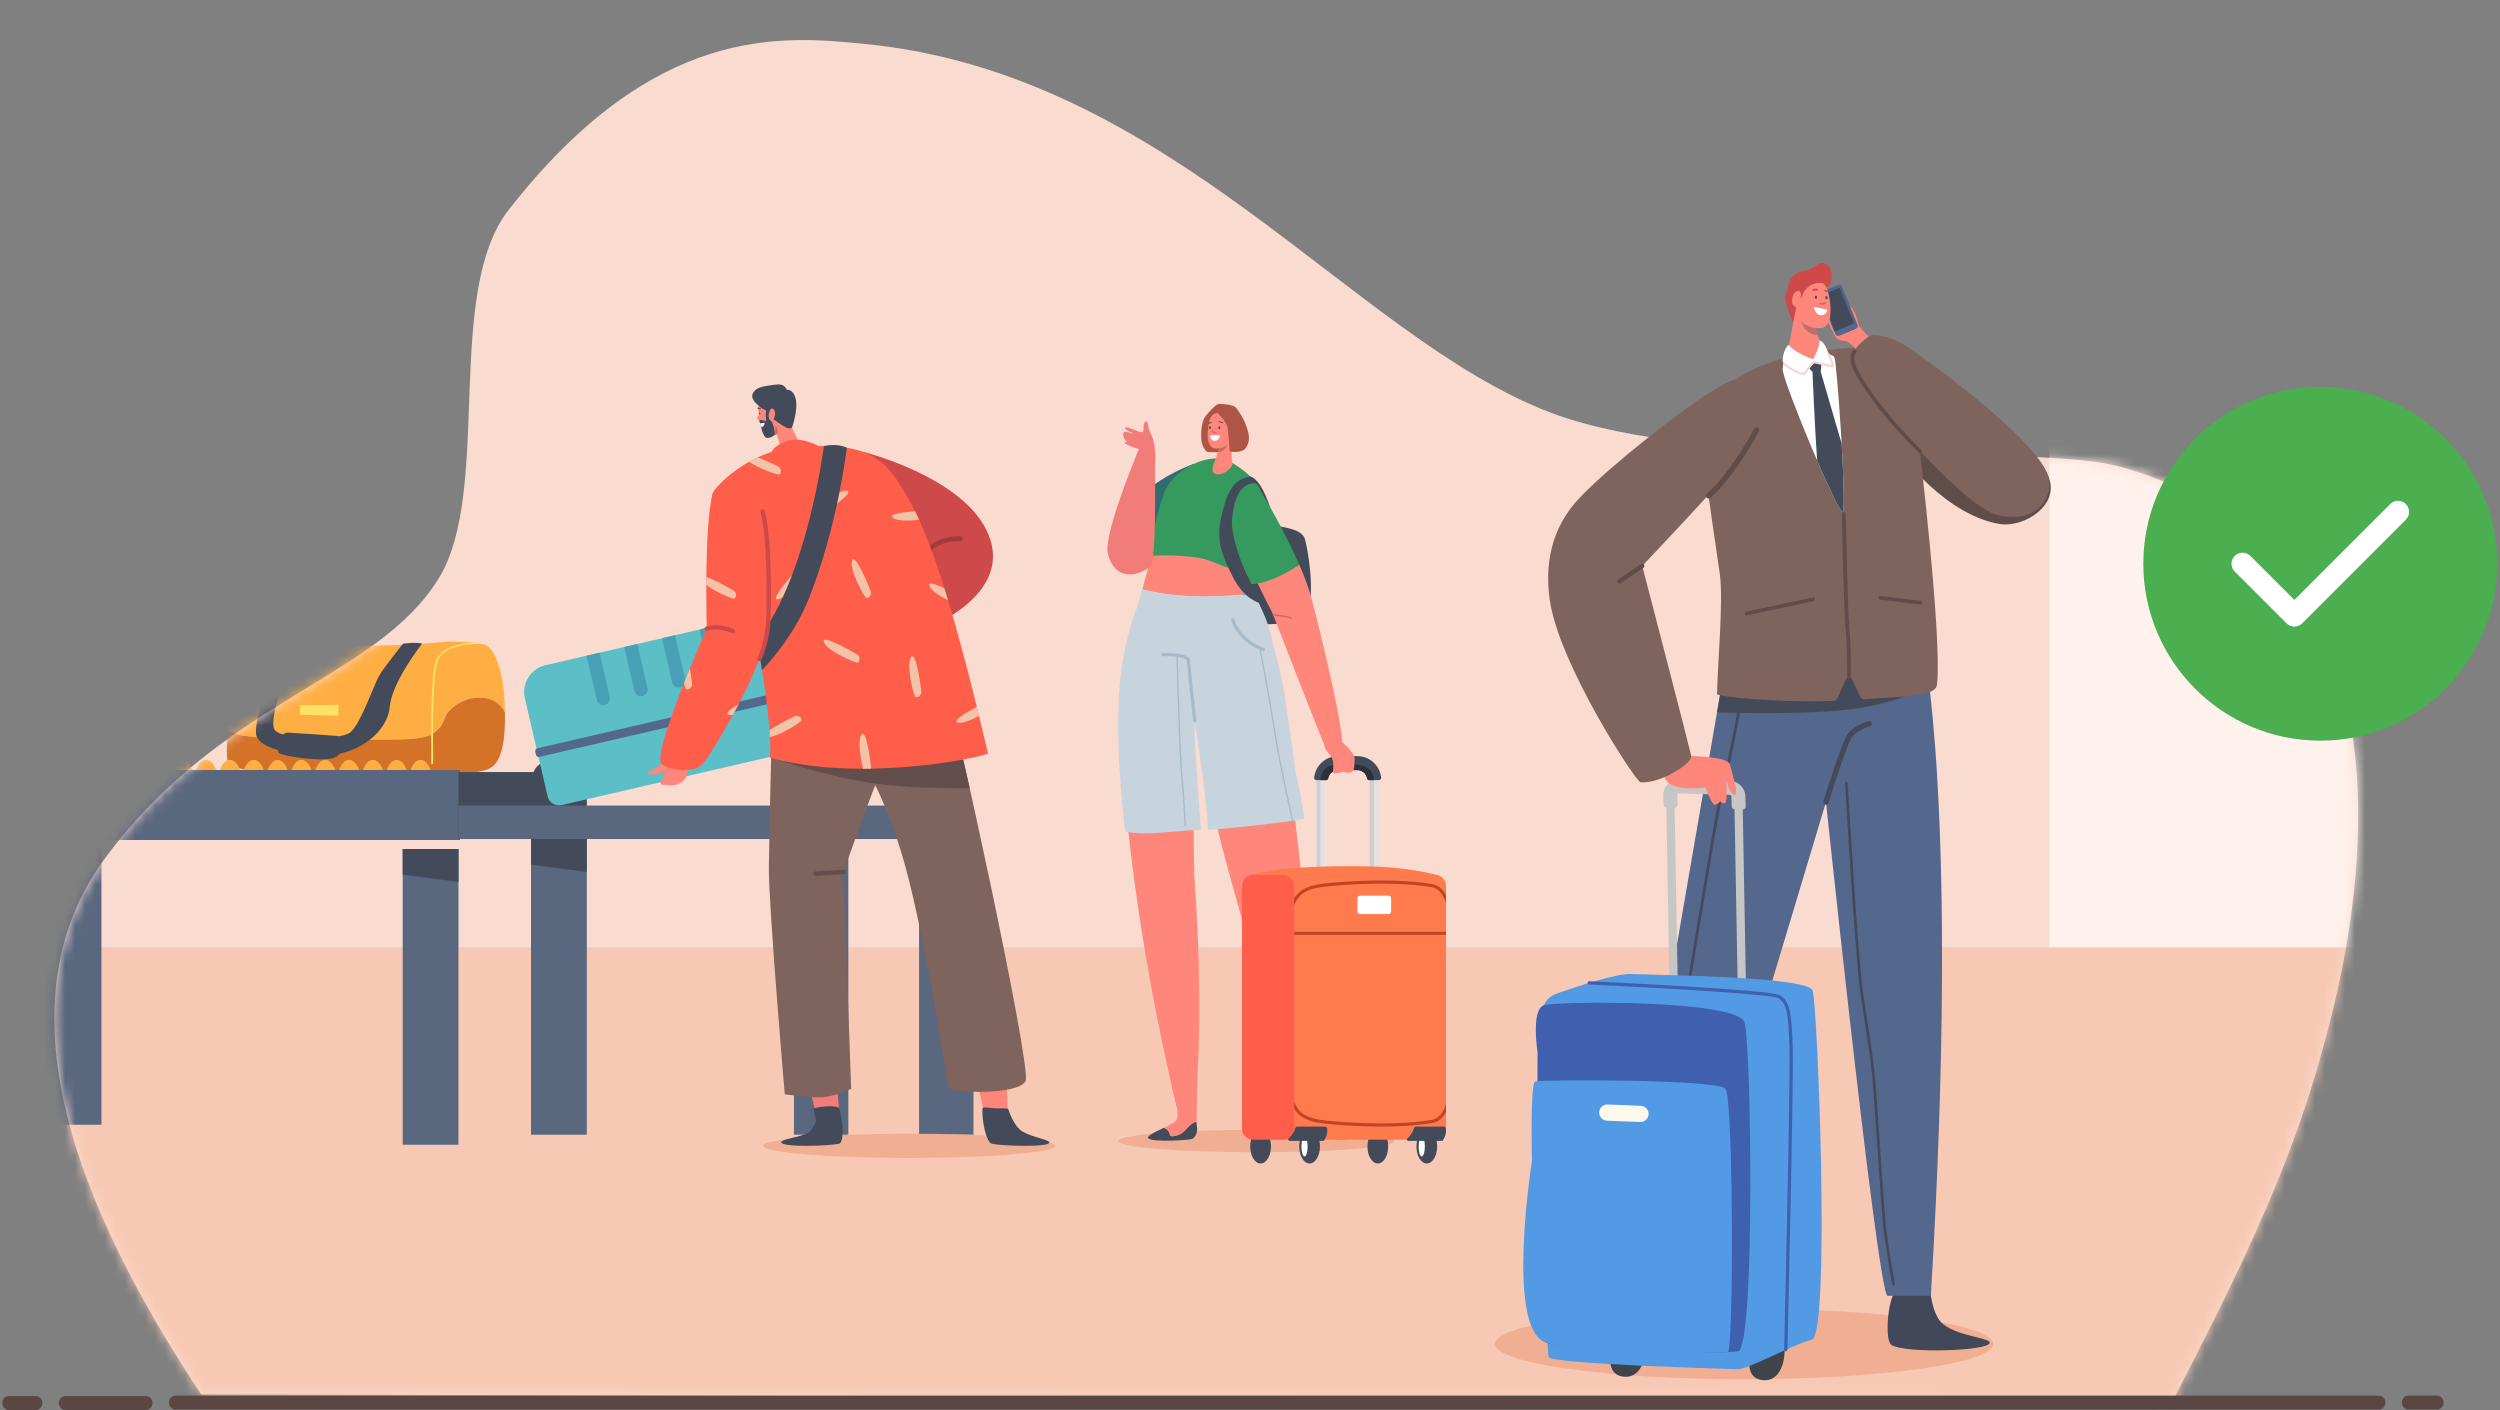 <svg width="250" height="141" viewBox="0 0 250 141" fill="none" xmlns="http://www.w3.org/2000/svg">
<rect x="0" y="0" width="250" height="141" fill="#808080" stroke="none"/>
<g clip-path="url(#clip0_370_1429)">
<path d="M217.295 140.04C222.932 129.119 228.686 117.794 232.002 105.836C233.661 99.857 246.797 56.556 212.185 46.72C203.103 44.139 171.015 47.314 155.073 41.266C135.211 33.731 117.128 7.376 86.438 4.388C78.256 3.592 65.462 2.291 50.862 20.992C44.362 29.319 49.263 49.125 43.859 57.859C37.577 68.012 22.178 69.94 10.467 85.877C-1.402 102.029 10.158 124.363 20.115 139.432C29.4 139.432 217.295 140.038 217.295 140.038V140.04Z" fill="#F9DBCF"/>
<mask id="mask0_370_1429" style="mask-type:luminance" maskUnits="userSpaceOnUse" x="5" y="4" width="231" height="137">
<path d="M217.295 140.04C222.932 129.119 228.686 117.794 232.002 105.836C233.661 99.857 246.797 56.556 212.185 46.72C203.103 44.139 171.015 47.314 155.073 41.266C135.211 33.731 117.128 7.376 86.438 4.388C78.256 3.592 65.462 2.291 50.862 20.992C44.362 29.319 49.263 49.125 43.859 57.859C37.577 68.012 22.178 69.94 10.467 85.877C-1.402 102.029 10.158 124.363 20.115 139.432C29.4 139.432 217.295 140.038 217.295 140.038V140.04Z" fill="white"/>
</mask>
<g mask="url(#mask0_370_1429)">
<path d="M241.208 13.882H204.938V99.198H241.208V13.882Z" fill="#FFF1EB"/>
<path d="M236.33 94.731H4.564V141.001H236.33V94.731Z" fill="#F7C9B5"/>
<path d="M84.834 82.204H79.393V113.47H84.834V82.204Z" fill="#59677F"/>
<path d="M79.393 84.918L84.834 85.685V82.204H79.393V84.918Z" fill="#434A59"/>
<path d="M97.35 82.204H91.908V113.47H97.35V82.204Z" fill="#59677F"/>
<path d="M91.908 84.918L97.35 85.685V82.204H91.908V84.918Z" fill="#434A59"/>
<path d="M90.926 115.797C98.993 115.797 105.534 115.253 105.534 114.583C105.534 113.913 98.993 113.369 90.926 113.369C82.858 113.369 76.317 113.913 76.317 114.583C76.317 115.253 82.858 115.797 90.926 115.797Z" fill="#F0AF92"/>
<path d="M48.409 69.791C46.379 69.57 45.142 70.814 44.762 71.275C44.382 71.737 44.413 72.832 42.953 73.533C41.494 74.235 36.038 73.824 34.104 74.027C32.169 74.231 31.217 73.933 28.616 73.885C26.015 73.836 25.317 73.687 24.302 73.559C23.852 73.503 23.276 73.265 22.775 73.019C22.835 71.222 23.225 68.987 23.605 67.595C24.271 65.157 26.27 64.716 27.697 64.814C29.124 64.912 36.61 64.548 38.736 64.53C40.861 64.512 44.826 64.165 44.826 64.165C44.826 64.165 47.142 64.134 48.411 64.442C49.68 64.751 50.377 68.023 50.441 69.846C50.455 70.252 50.48 70.717 50.492 71.206C50.166 70.614 49.547 69.915 48.411 69.791L48.409 69.791Z" fill="#FFAE43"/>
<path d="M24.302 73.561C25.317 73.688 26.015 73.838 28.616 73.886C31.217 73.935 32.168 74.233 34.103 74.029C36.038 73.825 41.494 74.235 42.953 73.534C44.412 72.833 44.38 71.739 44.761 71.277C45.142 70.815 46.379 69.571 48.409 69.793C49.545 69.917 50.164 70.617 50.49 71.209C50.531 72.914 50.456 75.907 49.125 76.749C47.413 77.834 39.782 77.48 38.195 77.493C36.609 77.505 29.948 77.313 28.584 77.344C27.22 77.374 24.093 77.152 22.982 76.434C22.505 76.125 22.73 74.374 22.774 73.02C23.275 73.267 23.85 73.505 24.301 73.561H24.302Z" fill="#D47328"/>
<path d="M43.212 76.433C43.26 76.429 43.301 76.396 43.306 76.355C43.321 76.221 43.317 75.712 43.31 74.943C43.292 72.457 43.252 67.284 43.833 65.975C44.136 65.294 44.886 64.822 46.064 64.575C46.957 64.387 47.77 64.407 47.778 64.407C47.829 64.408 47.875 64.374 47.881 64.331C47.888 64.287 47.851 64.251 47.799 64.25C47.765 64.249 46.955 64.229 46.037 64.422C44.805 64.681 43.982 65.202 43.658 65.932C43.064 67.27 43.104 72.463 43.123 74.958C43.129 75.696 43.133 76.229 43.119 76.355C43.114 76.398 43.152 76.433 43.203 76.434C43.206 76.434 43.209 76.434 43.212 76.434V76.433Z" fill="#FFE164"/>
<path d="M33.843 70.475L29.997 70.528V71.478L33.843 71.571V70.475Z" fill="#FFE164"/>
<path d="M42.21 64.368C42.21 64.368 39.195 68.164 38.972 70.693C38.748 73.222 35.847 75.379 32.872 75.49C29.896 75.602 25.752 75.052 25.6 73.352C25.448 71.652 27.695 64.815 27.695 64.815L29.487 64.82C29.487 64.82 26.66 71.957 27.478 72.998C28.297 74.04 34.024 74.039 35.028 73.239C36.033 72.439 37.372 68.571 37.855 67.679C38.339 66.787 40.306 64.367 40.306 64.367C40.306 64.367 41.69 64.179 42.209 64.367L42.21 64.368Z" fill="#434A59"/>
<path d="M28.814 73.265C28.542 73.248 28.29 73.404 28.184 73.654C27.959 74.185 27.643 75.061 27.89 75.286C28.25 75.615 32.373 76.27 33.519 75.729C34.664 75.188 34.144 73.649 33.737 73.597C33.405 73.555 30.038 73.342 28.814 73.265Z" fill="#434A59"/>
<path d="M14.656 78.912C14.811 77.632 14.405 76.35 13.749 76.048C13.093 75.746 12.435 76.538 12.28 77.818C12.126 79.097 12.532 80.38 13.188 80.682C13.844 80.984 14.501 80.191 14.656 78.912Z" fill="#FFAE43"/>
<path d="M17.038 78.912C17.193 77.633 16.787 76.351 16.13 76.049C15.474 75.747 14.817 76.539 14.662 77.819C14.507 79.098 14.914 80.381 15.57 80.683C16.226 80.985 16.883 80.192 17.038 78.912Z" fill="#FFAE43"/>
<path d="M19.096 80.052C19.573 79.123 19.573 77.615 19.096 76.686C18.619 75.756 17.846 75.756 17.37 76.686C16.893 77.615 16.893 79.123 17.37 80.052C17.846 80.982 18.619 80.982 19.096 80.052Z" fill="#FFAE43"/>
<path d="M21.479 80.052C21.955 79.122 21.955 77.615 21.479 76.685C21.002 75.755 20.229 75.755 19.753 76.685C19.276 77.615 19.276 79.122 19.753 80.052C20.229 80.981 21.002 80.981 21.479 80.052Z" fill="#FFAE43"/>
<path d="M24.184 78.912C24.339 77.632 23.933 76.35 23.277 76.048C22.621 75.746 21.963 76.538 21.809 77.818C21.654 79.097 22.06 80.38 22.716 80.682C23.372 80.984 24.03 80.191 24.184 78.912Z" fill="#FFAE43"/>
<path d="M26.567 78.912C26.722 77.633 26.316 76.351 25.66 76.049C25.004 75.747 24.346 76.539 24.192 77.819C24.037 79.098 24.443 80.381 25.099 80.683C25.755 80.985 26.412 80.192 26.567 78.912Z" fill="#FFAE43"/>
<path d="M28.967 78.754C29.075 77.456 28.623 76.233 27.958 76.023C27.293 75.812 26.666 76.693 26.558 77.991C26.45 79.289 26.902 80.512 27.567 80.722C28.232 80.933 28.859 80.052 28.967 78.754Z" fill="#FFAE43"/>
<path d="M31.008 80.052C31.485 79.123 31.485 77.615 31.008 76.686C30.531 75.756 29.759 75.756 29.282 76.686C28.805 77.615 28.805 79.123 29.282 80.052C29.759 80.982 30.531 80.982 31.008 80.052Z" fill="#FFAE43"/>
<path d="M33.39 80.052C33.867 79.123 33.867 77.615 33.39 76.686C32.913 75.756 32.141 75.756 31.664 76.686C31.187 77.615 31.187 79.123 31.664 80.052C32.141 80.982 32.913 80.982 33.39 80.052Z" fill="#FFAE43"/>
<path d="M36.096 78.912C36.25 77.632 35.844 76.35 35.188 76.048C34.532 75.746 33.875 76.538 33.72 77.818C33.565 79.097 33.971 80.38 34.627 80.682C35.283 80.984 35.941 80.191 36.096 78.912Z" fill="#FFAE43"/>
<path d="M38.477 78.912C38.632 77.632 38.226 76.35 37.57 76.048C36.914 75.746 36.257 76.538 36.102 77.818C35.947 79.097 36.353 80.38 37.009 80.682C37.665 80.984 38.323 80.191 38.477 78.912Z" fill="#FFAE43"/>
<path d="M40.88 78.754C40.989 77.456 40.537 76.233 39.871 76.023C39.206 75.812 38.579 76.693 38.471 77.991C38.363 79.289 38.815 80.512 39.48 80.722C40.145 80.933 40.772 80.052 40.88 78.754Z" fill="#FFAE43"/>
<path d="M42.919 80.052C43.396 79.123 43.396 77.615 42.919 76.686C42.443 75.756 41.67 75.756 41.193 76.686C40.717 77.615 40.717 79.123 41.193 80.052C41.67 80.982 42.443 80.982 42.919 80.052Z" fill="#FFAE43"/>
<path d="M46 77.001H5V84.001H46V77.001Z" fill="#59677F"/>
<path d="M58.68 77.206H45.849V83.901H58.68V77.206Z" fill="#434A59"/>
<path d="M10.143 82.901H4.564V112.47H10.143V82.901Z" fill="#59677F"/>
<path d="M4.564 85.468L10.143 86.193V82.901H4.564V85.468Z" fill="#434A59"/>
<path d="M45.848 84.901H40.27V114.47H45.848V84.901Z" fill="#59677F"/>
<path d="M40.27 87.468L45.848 88.193V84.901H40.27V87.468Z" fill="#434A59"/>
<path d="M58.68 83.901H53.102V113.47H58.68V83.901Z" fill="#59677F"/>
<path d="M53.102 86.468L58.68 87.193V83.901H53.102V86.468Z" fill="#434A59"/>
<path d="M97.176 80.554H45.849V83.901H97.176V80.554Z" fill="#59677F"/>
<path d="M86.222 45.161C86.222 45.161 95.9 47.54 98.612 52.938C101.863 59.41 92.565 62.87 92.565 62.87L86.222 45.161H86.222Z" fill="#CE4949"/>
<path d="M92.127 56.028C92.079 56.028 92.031 56.014 91.988 55.985C91.877 55.908 91.85 55.755 91.926 55.644C93.498 53.373 95.957 53.631 96.061 53.644C96.195 53.66 96.292 53.781 96.276 53.915C96.26 54.049 96.139 54.145 96.005 54.13C95.912 54.12 93.73 53.9 92.329 55.923C92.281 55.992 92.206 56.029 92.127 56.029V56.028Z" fill="#A33B3B"/>
<path d="M89.894 66.276L89.679 65.312L76.88 68.171L77.095 69.134L89.894 66.276Z" fill="#D3D3D3"/>
<path d="M89.928 66.437L89.641 65.149L87.71 65.581L87.998 66.868L89.928 66.437Z" fill="#434A59"/>
<path d="M56.691 78.614C57.098 77.701 56.687 76.631 55.773 76.225C54.859 75.818 53.789 76.229 53.383 77.143C52.977 78.056 53.388 79.126 54.301 79.533C55.215 79.939 56.285 79.528 56.691 78.614Z" fill="#434A59"/>
<path d="M79.718 73.846L77.449 64.039C77.107 62.562 75.632 61.641 74.155 61.983L54.541 66.522C53.064 66.864 52.143 68.339 52.486 69.816L54.755 79.623C54.902 80.258 55.536 80.654 56.171 80.507L78.833 75.263C79.469 75.115 79.865 74.481 79.717 73.846H79.718Z" fill="#5CBEC6"/>
<path d="M79.053 69.577L78.987 69.289C78.95 69.131 78.79 69.031 78.633 69.068L53.746 74.827C53.588 74.863 53.489 75.022 53.525 75.181L53.592 75.468C53.628 75.626 53.788 75.726 53.945 75.689L78.832 69.931C78.99 69.894 79.09 69.734 79.053 69.577Z" fill="#54678C"/>
<path d="M72.291 67.061L71.27 62.651L69.967 62.953L70.987 67.363C71.071 67.723 71.429 67.947 71.79 67.864C72.15 67.78 72.374 67.421 72.291 67.061Z" fill="#48A0B5"/>
<path d="M68.519 67.933L67.499 63.523L66.195 63.825L67.216 68.235C67.299 68.595 67.658 68.819 68.018 68.736C68.378 68.652 68.602 68.293 68.519 67.933Z" fill="#48A0B5"/>
<path d="M64.749 68.806L63.728 64.397L62.425 64.698L63.445 69.108C63.529 69.468 63.887 69.692 64.248 69.609C64.608 69.525 64.832 69.167 64.749 68.806Z" fill="#48A0B5"/>
<path d="M60.978 69.678L59.958 65.269L58.654 65.57L59.675 69.98C59.758 70.34 60.117 70.564 60.477 70.481C60.837 70.397 61.061 70.039 60.978 69.678Z" fill="#48A0B5"/>
<path d="M75.912 41.51C75.912 41.51 75.598 41.736 75.742 41.904C75.879 42.067 76.025 42.087 76.048 42.042C76.071 41.996 75.912 41.509 75.912 41.509V41.51Z" fill="#FF867A"/>
<path d="M79.931 44.282L78.376 41.103L77.195 41.572L78.141 45.082C78.141 45.082 79.541 44.764 79.931 44.282Z" fill="#FF867A"/>
<path d="M77.762 39.96L78.624 41.081C78.96 41.605 78.964 42.283 78.536 42.735C78.141 43.153 77.878 43.416 77.273 43.547C76.768 43.656 76.36 43.277 76.14 42.643C75.855 41.819 75.827 40.981 75.837 40.531C75.847 40.049 76.092 39.691 76.434 39.541C76.821 39.372 76.873 39.964 77.762 39.96Z" fill="#FF867A"/>
<path d="M76.578 43.355C76.714 43.367 76.969 43.431 77.18 43.36C77.792 43.153 77.428 42.642 77.543 42.601C77.632 42.569 77.897 43.087 77.684 43.417C77.564 43.47 77.43 43.513 77.273 43.547C77.011 43.603 76.775 43.529 76.578 43.355Z" fill="#C66C67"/>
<path d="M75.971 42.022C75.971 42.022 75.841 42.084 76.037 42.322L76.147 42.661C76.147 42.661 76.085 42.728 76.208 43.078C76.331 43.429 76.444 43.725 76.662 43.787C76.882 43.848 77.327 43.65 77.44 43.504C77.553 43.359 77.338 42.433 77.246 42.3C77.154 42.168 76.891 41.722 76.862 41.575C76.834 41.428 76.577 41.579 76.577 41.579C76.577 41.579 76.633 42.022 76.595 42.1C76.558 42.18 76.192 41.915 75.97 42.022H75.971Z" fill="#434A59"/>
<path d="M75.837 40.531C75.837 40.531 74.872 39.858 75.357 39.21C75.756 38.678 76.303 38.65 77.382 38.48C77.978 38.386 78.281 38.486 78.433 38.629C78.633 38.817 78.691 38.988 78.691 38.988C78.691 38.988 79.054 38.913 79.349 39.348C80.066 40.404 79.201 42.757 79.201 42.757C79.201 42.757 78.967 42.924 78.66 42.781C78.254 42.591 77.398 41.961 76.885 41.586C76.658 41.419 76.605 41.037 76.605 41.037C76.605 41.037 75.948 40.764 75.837 40.532V40.531Z" fill="#434A59"/>
<path d="M76.037 42.322C76.103 42.322 76.371 42.318 76.472 42.247C76.472 42.247 76.417 42.794 76.146 42.662C76.111 42.645 76.027 42.322 76.037 42.322V42.322Z" fill="white"/>
<path d="M76.605 41.036C76.605 41.036 76.552 41.648 76.595 41.695C76.638 41.742 76.758 41.789 76.831 41.731C76.905 41.674 77.125 41.222 77.007 41.108C76.889 40.994 76.888 40.739 76.605 41.037L76.605 41.036Z" fill="#434A59"/>
<path d="M76.864 41.523C76.857 41.395 77.006 40.716 77.274 40.862C77.728 41.111 77.447 42.043 77.123 42.057C76.902 42.068 76.874 41.753 76.864 41.522V41.523Z" fill="#FF867A"/>
<path d="M76.085 40.839C76.085 40.839 75.775 40.722 75.763 40.761C75.751 40.8 75.731 40.84 75.765 40.855C75.798 40.869 76.019 40.969 76.054 40.93C76.089 40.892 76.085 40.839 76.085 40.839Z" fill="#434A59"/>
<path d="M75.91 41.362C75.924 41.419 75.963 41.458 75.998 41.45C76.033 41.441 76.051 41.389 76.038 41.332C76.025 41.275 75.986 41.236 75.951 41.244C75.915 41.253 75.897 41.305 75.91 41.362Z" fill="#434A59"/>
<path d="M100.775 111.176C100.775 111.176 100.672 107.823 100.659 107.771C100.645 107.718 97.58 107.077 97.674 107.679C97.768 108.282 98.262 110.888 98.43 111.176C98.598 111.464 100.797 111.903 100.775 111.176V111.176Z" fill="#FF867A"/>
<path d="M102.278 113.172C101.367 112.666 100.851 110.976 100.829 110.918C100.78 110.79 100.124 110.858 99.47 110.827C98.865 110.798 98.259 110.656 98.249 110.852C98.175 112.244 98.664 114.253 99.179 114.369C100.277 114.616 105.023 114.735 104.932 114.24C104.877 113.943 103.363 113.775 102.278 113.172Z" fill="#434A59"/>
<path d="M81.53 111.176C81.53 111.176 80.744 107.823 80.744 107.77C80.744 107.717 83.527 107.05 83.592 107.653C83.658 108.255 83.966 110.887 83.874 111.175C83.782 111.463 81.699 111.902 81.529 111.175L81.53 111.176Z" fill="#F27C79"/>
<path d="M80.573 113.402C81.191 113.171 81.319 112.648 81.62 112.161C81.64 112.128 81.346 110.975 81.352 110.918C81.38 110.671 83.785 110.442 83.915 110.852C84.357 112.244 84.401 114.252 83.916 114.369C82.884 114.615 78.169 114.735 78.129 114.24C78.105 113.943 79.503 113.8 80.572 113.402H80.573Z" fill="#434A59"/>
<path d="M94.537 68.845C93.984 68.031 86.22 64.193 84.985 66.04C81.896 66.377 77.327 67.709 77.327 67.709C77.327 67.709 76.966 80.456 76.886 86.634C76.837 90.392 78.478 109.431 78.478 109.431C78.478 109.431 80.517 109.737 81.984 109.737C83.255 109.737 85.115 108.886 85.115 108.886L84.345 87.192C84.345 87.192 86.364 81.476 87.518 78.515C87.518 78.515 89.461 82.189 90.928 88.14C93.115 97.01 94.683 108.45 94.851 108.777C95.131 109.323 101.928 109.523 102.558 108.092C103.189 106.661 95.168 69.776 94.537 68.845H94.537Z" fill="#7F635D"/>
<path d="M88.823 78.516C91.628 78.793 94.719 78.834 96.969 78.812C96.534 76.862 96.127 75.08 95.775 73.579L77.8 75.972C77.8 75.972 83.63 78.003 88.823 78.516Z" fill="#634E4B"/>
<path d="M76.856 46.269C76.856 46.269 76.787 45.224 77.712 44.584C78.592 43.975 79.518 43.7 81.122 44.275C82.725 44.85 83.325 45.863 83.348 46.106C83.372 46.35 77.618 47.772 77.353 47.731C77.089 47.69 76.855 46.269 76.855 46.269H76.856Z" fill="#FF5F4A"/>
<path d="M98.811 75.361C95.47 61.203 93.108 53.764 90.754 49.724C88.698 46.197 87.178 43.747 78.569 44.883C75.603 45.275 72.729 47.435 71.493 48.944C69.995 50.773 74.188 57.157 75.499 63.322C76.745 69.174 77.217 74.629 76.969 75.755C85.811 78.241 97.554 75.879 98.811 75.362V75.361Z" fill="#FF5F4A"/>
<path d="M82.37 64.167C82.592 65.015 85.363 66.222 85.706 66.253C85.844 66.265 85.911 66.157 85.941 66.025C85.995 65.782 85.894 65.553 85.692 65.437C84.842 64.944 82.183 63.453 82.37 64.166V64.167Z" fill="#F2C3A7"/>
<path d="M76.997 73.695C78.063 73.517 79.933 72.316 80.118 72.09C80.206 71.981 80.154 71.867 80.061 71.768C79.89 71.586 79.643 71.542 79.434 71.643C78.894 71.905 77.666 72.517 76.951 73.009C76.969 73.25 76.984 73.48 76.996 73.695H76.997Z" fill="#F2C3A7"/>
<path d="M86.893 59.706C87.086 59.548 87.147 59.305 87.061 59.089C86.695 58.177 85.522 55.363 85.229 56.039C84.881 56.843 86.317 59.504 86.568 59.739C86.669 59.835 86.788 59.791 86.893 59.706Z" fill="#F2C3A7"/>
<path d="M91.909 51.984C91.773 51.687 91.638 51.402 91.504 51.129C90.299 51.22 88.892 51.405 89.272 51.76C89.661 52.123 90.915 52.096 91.909 51.984Z" fill="#F2C3A7"/>
<path d="M86.165 73.456C85.734 73.993 86.061 75.927 86.309 76.873C86.581 76.873 86.853 76.87 87.122 76.866C87.008 75.874 86.624 72.884 86.164 73.456H86.165Z" fill="#F2C3A7"/>
<path d="M91.121 65.711C90.584 66.403 91.311 69.337 91.495 69.627C91.57 69.745 91.696 69.732 91.819 69.675C92.046 69.571 92.165 69.35 92.135 69.12C92.009 68.146 91.574 65.129 91.122 65.711H91.121Z" fill="#F2C3A7"/>
<path d="M92.933 58.547C93.056 59.017 93.965 59.598 94.807 60.028C94.684 59.621 94.562 59.226 94.441 58.842C93.594 58.431 92.83 58.154 92.933 58.547V58.547Z" fill="#F2C3A7"/>
<path d="M97.686 70.698C96.587 71.272 95.236 72.064 95.749 72.246C96.185 72.4 97.104 72.021 97.905 71.59C97.831 71.288 97.758 70.992 97.685 70.697L97.686 70.698Z" fill="#F2C3A7"/>
<path d="M77.76 59.93C78.636 59.894 80.408 57.444 80.511 57.116C80.552 56.983 80.462 56.895 80.339 56.838C80.113 56.732 79.867 56.783 79.71 56.955C79.048 57.681 77.024 59.96 77.76 59.93Z" fill="#F2C3A7"/>
<path d="M78.084 47.203C78.121 46.956 78.003 46.735 77.794 46.633C77.374 46.428 76.525 46.024 75.779 45.734C75.484 45.872 75.196 46.02 74.917 46.178C75.833 46.836 77.6 47.442 77.865 47.447C78.005 47.449 78.063 47.337 78.084 47.203V47.203Z" fill="#F2C3A7"/>
<path d="M83.859 45.909C83.934 46.027 84.059 46.014 84.183 45.957C84.409 45.853 84.529 45.632 84.499 45.402C84.477 45.231 84.445 44.998 84.406 44.732C84.12 44.692 83.818 44.661 83.501 44.64C83.632 45.273 83.787 45.795 83.86 45.909H83.859Z" fill="#F2C3A7"/>
<path d="M81.357 51.116C81.283 51.234 81.349 51.342 81.453 51.428C81.646 51.587 81.897 51.599 82.091 51.472C82.913 50.935 85.443 49.234 84.722 49.079C83.866 48.894 81.538 50.824 81.356 51.117L81.357 51.116Z" fill="#F2C3A7"/>
<path d="M82.392 44.602C82.392 44.602 80.746 57.691 75.753 63.977L76.197 67.011C76.197 67.011 79.244 63.968 80.858 59.93C83.786 52.603 84.683 44.773 84.683 44.773C84.683 44.773 83.815 44.29 82.392 44.602Z" fill="#434A59"/>
<path d="M66.674 75.844C66.674 75.844 65.965 76.594 65.586 76.842C65.206 77.091 64.549 77.091 64.838 77.364C65.127 77.638 66.493 77.175 66.493 77.175C66.493 77.175 66.355 77.757 66.092 78.201C66.024 78.316 66.1 78.462 66.233 78.473C66.583 78.501 67.142 78.537 67.471 78.502C67.975 78.45 68.688 77.89 68.667 77.507C68.645 77.124 69.083 75.97 68.561 75.21C68.04 74.449 67.201 75.195 66.674 75.844V75.844Z" fill="#FF867A"/>
<path d="M71.25 49.422C70.385 52.675 70.676 62.87 70.676 62.87C70.676 62.87 65.006 75.66 66.195 76.434C67.385 77.207 69.505 77.186 70.248 76.434C70.992 75.682 76.089 67.183 76.473 63.873C76.856 60.563 76.133 51.357 75.388 49.87C74.645 48.382 71.519 48.41 71.25 49.422Z" fill="#FF5F4A"/>
<path d="M75.928 66.122C75.898 66.122 75.867 66.115 75.838 66.102C75.729 66.051 75.681 65.922 75.731 65.813C75.738 65.797 76.463 64.2 76.592 62.433C76.728 60.571 76.751 53.62 76.045 51.194C76.011 51.079 76.078 50.958 76.193 50.925C76.308 50.891 76.43 50.957 76.463 51.072C77.195 53.588 77.168 60.522 77.025 62.464C76.891 64.312 76.156 65.926 76.125 65.994C76.089 66.073 76.01 66.12 75.928 66.12L75.928 66.122Z" fill="#CE4949"/>
<path d="M73.279 63.328C73.249 63.328 73.219 63.321 73.191 63.309C71.794 62.688 70.764 63.069 70.754 63.073C70.642 63.115 70.516 63.059 70.473 62.948C70.43 62.836 70.484 62.711 70.596 62.667C70.644 62.648 71.796 62.213 73.367 62.911C73.477 62.96 73.526 63.089 73.477 63.198C73.441 63.279 73.362 63.328 73.278 63.328H73.279Z" fill="#CE4949"/>
<path d="M68.575 68.858C68.65 68.976 68.776 68.963 68.899 68.906C69.126 68.802 69.245 68.581 69.215 68.351C69.172 68.017 69.092 67.441 68.988 66.853C68.794 67.327 68.594 67.823 68.394 68.329C68.468 68.599 68.535 68.793 68.576 68.858H68.575Z" fill="#F2C3A7"/>
<path d="M70.63 58.495C71.528 59.18 73.097 59.841 73.349 59.864C73.488 59.876 73.554 59.769 73.584 59.636C73.638 59.393 73.537 59.164 73.336 59.048C72.776 58.724 71.434 57.968 70.634 57.691C70.632 57.964 70.63 58.233 70.629 58.495H70.63Z" fill="#F2C3A7"/>
<path d="M72.829 71.476C72.95 71.519 73.108 71.52 73.289 71.492C73.48 71.142 73.67 70.787 73.858 70.428C73.071 70.888 72.455 71.344 72.829 71.476Z" fill="#F2C3A7"/>
<path d="M81.554 87.578C81.44 87.578 81.344 87.489 81.337 87.373C81.33 87.253 81.422 87.15 81.542 87.143L84.332 86.976C84.451 86.969 84.555 87.06 84.562 87.18C84.569 87.3 84.478 87.403 84.357 87.41L81.567 87.577C81.563 87.577 81.558 87.577 81.554 87.577V87.578Z" fill="#634E4B"/>
<path d="M125.164 53.923C125.164 53.923 125.86 52.243 127.336 52.518C128.813 52.792 130.221 52.992 130.496 53.923C130.77 54.853 131.526 59.272 130.77 60.926C130.015 62.58 126.031 62.687 124.828 62.084C123.626 61.481 124.193 56.117 125.163 53.923H125.164Z" fill="#434A59"/>
<path d="M125.643 115.226C133.273 115.226 139.458 114.723 139.458 114.103C139.458 113.482 133.273 112.979 125.643 112.979C118.013 112.979 111.827 113.482 111.827 114.103C111.827 114.723 118.013 115.226 125.643 115.226Z" fill="#F0AF92"/>
<path d="M127.934 54.573C127.934 54.573 126.933 48.274 125.045 47.655L126.516 54.834L127.934 54.573Z" fill="#434A59"/>
<path d="M119.414 46.37C119.414 46.37 116.364 47.455 114.557 49.189C112.751 50.922 111.704 52.16 111.704 52.16C111.704 52.16 114.304 54.197 114.712 54.505C115.12 54.814 119.414 46.369 119.414 46.369V46.37Z" fill="#2F6C70"/>
<path d="M122.19 40.4C122.19 40.4 121.837 40.306 121.519 40.586C121.2 40.867 120.502 41.584 120.368 41.937C120.078 42.7 120.108 43.501 120.121 43.928C120.134 44.355 120.485 45.264 120.895 45.209C121.032 45.19 122.317 45.293 122.417 45.133C122.517 44.974 122.191 40.399 122.191 40.399L122.19 40.4Z" fill="#AF5546"/>
<path d="M112.667 81.518C113.621 90.993 115.333 100.943 117.662 110.675C117.846 111.439 119.384 110.751 119.384 110.751C120.015 107.835 120.174 97.34 119.435 87.769C119.41 87.445 119.373 85.011 119.355 82.142C117.022 82.188 114.659 82.038 112.668 81.518L112.667 81.518Z" fill="#FF867A"/>
<path d="M129.405 81.005C128.085 81.264 125.001 81.816 121.554 82.046C124.346 93.675 129.754 109.887 131.003 111.187C131.836 112.055 132.872 111.227 132.872 111.227C132.872 111.227 130.401 90.024 129.405 81.004L129.405 81.005Z" fill="#FF867A"/>
<path d="M125.505 59.342C125.475 59.229 124.861 56.836 124.91 55.849C123.644 55.538 122.062 55.457 120.041 55.144C117.706 54.781 115.896 54.991 115.237 55.095C115.13 55.565 115.014 56.043 114.887 56.522C114.626 57.501 114.417 58.283 114.237 58.931C114.725 59.07 116.501 59.522 119.276 59.63C121.705 59.724 124.168 59.478 125.505 59.343V59.342Z" fill="#FF867A"/>
<path d="M129.473 76.658C129.307 74.914 128.715 71.448 128.515 69.824C128.273 67.858 126.937 62.97 126.826 62.589C126.513 61.498 125.693 60.054 125.505 59.342C124.168 59.477 121.705 59.724 119.276 59.63C116.501 59.522 114.724 59.07 114.237 58.931C113.999 59.791 113.813 60.416 113.632 60.955C113.486 61.328 113.349 61.693 113.224 62.048C111.755 66.869 111.807 70.566 111.837 74.16C111.857 76.566 112.246 80.653 112.495 83.134C114.487 83.654 117.759 83.026 120.092 82.981C119.785 78.8 119.34 73.018 119.476 72.069C119.651 73.769 120.535 78.214 120.806 82.981C124.253 82.75 129.097 82.144 130.416 81.885C130.181 79.752 129.515 77.097 129.473 76.659V76.658Z" fill="#C7D3DD"/>
<path d="M119.852 55.78C121.873 56.094 122.641 57.473 125.726 56.596C125.788 55.349 125.921 53.743 126.169 52.507C126.4 51.362 126.462 50.073 126.121 49.167C125.454 47.391 122.708 45.992 122.708 45.992C120.544 45.337 117.682 46.943 116.667 48.726C116.213 49.524 115.382 52.707 114.714 55.645C115.373 55.54 117.517 55.419 119.852 55.781L119.852 55.78Z" fill="#36995E"/>
<path d="M123.15 43.863L123.169 45.835L123.261 46.401C123.247 46.818 121.985 47.837 121.351 47.281C121.165 47.119 121.273 46.551 121.473 46.127L122.233 43.981L123.15 43.864V43.863Z" fill="#FF867A"/>
<path d="M121.798 45.209L122.128 44.278L122.9 44.157C122.9 44.157 122.636 45.225 121.799 45.209L121.798 45.209Z" fill="#C66C67"/>
<path d="M123.225 42.766C123.59 43.455 123.209 44.356 122.485 44.647C121.581 45.009 121.069 44.959 120.818 44.093C120.671 43.584 120.854 42.536 120.93 42.129C121.019 41.653 121.341 41.351 121.714 41.3C122.069 41.252 123.225 42.766 123.225 42.766Z" fill="#FF867A"/>
<path d="M121.55 43.199C121.436 43.183 121.335 43.143 121.24 43.077C121.169 43.026 121.105 43.146 121.175 43.196C121.276 43.267 121.393 43.314 121.517 43.331C121.602 43.343 121.636 43.211 121.549 43.2L121.55 43.199Z" fill="#C66C67"/>
<path d="M123.127 42.711C123.159 42.63 123.179 42.546 123.193 42.461C123.221 42.299 123.3 42.065 123.52 42.224C123.84 42.455 123.645 43.311 123.233 43.308C122.928 43.306 123.046 42.912 123.127 42.711Z" fill="#FF867A"/>
<path d="M121.91 42.122C122.038 42.139 122.176 42.178 122.29 42.241C122.345 42.272 122.298 42.35 122.244 42.321C122.146 42.266 122.021 42.23 121.911 42.215C121.851 42.207 121.849 42.113 121.911 42.122H121.91Z" fill="#434A59"/>
<path d="M120.876 42.276C120.951 42.25 121.028 42.229 121.106 42.209C121.166 42.194 121.194 42.282 121.135 42.298C121.057 42.318 120.979 42.338 120.904 42.366C120.847 42.386 120.819 42.297 120.876 42.276Z" fill="#434A59"/>
<path d="M125.799 48.413C125.799 48.413 125.345 48.129 124.595 48.563C123.845 48.996 123.365 50.062 123.194 52.016C123.061 53.542 124.548 58.262 125.931 58.931L126.059 60.325C126.059 60.325 124.466 60.044 123.294 57.712C122.123 55.381 121.607 53.986 122.134 51.679C122.662 49.371 123.233 47.942 125.045 47.654C125.045 47.654 125.551 47.854 125.799 48.413V48.413Z" fill="#434A59"/>
<path d="M114.316 43.87C114.316 43.87 110.252 53.347 110.791 55.386C111.615 58.498 114.257 57.325 114.986 56.676C115.715 56.028 115.45 47.776 115.516 46.459C115.582 45.143 115.483 44.004 115.108 43.892C114.733 43.779 114.315 43.869 114.315 43.869L114.316 43.87Z" fill="#F27C79"/>
<path d="M122.19 40.399C122.19 40.399 123.278 40.442 123.567 40.739C123.856 41.037 124.434 42.002 124.553 42.41C124.672 42.817 125.243 43.837 124.582 44.792C124.189 45.359 122.982 45.184 122.962 45.119C122.941 45.054 122.853 43.07 122.709 42.584C122.564 42.099 121.757 41.3 121.757 41.3L122.19 40.4V40.399Z" fill="#AF5546"/>
<path d="M116.376 112.782C116.834 112.897 116.989 113.324 116.991 113.501C116.993 113.716 117.565 113.626 117.981 113.432C118.397 113.239 118.56 112.927 119.002 112.52C119.276 112.27 119.512 112.191 119.653 112.168C119.651 112.37 119.661 112.55 119.692 112.664C119.809 113.097 119.556 113.81 119.163 113.908C118.77 114.007 115.484 114.24 114.878 113.874C114.512 113.653 115.482 113.212 116.376 112.782Z" fill="#434A59"/>
<path d="M119.003 112.52C118.56 112.927 118.398 113.239 117.982 113.432C117.566 113.626 116.994 113.715 116.991 113.501C116.99 113.323 116.835 112.896 116.377 112.782C116.961 112.5 117.513 112.222 117.637 112.014C117.951 111.485 117.623 110.277 117.23 108.735C117.157 108.449 119.831 106.907 119.722 108C119.722 108 119.66 111.605 119.655 112.169C119.514 112.192 119.277 112.27 119.004 112.521L119.003 112.52Z" fill="#FF867A"/>
<path d="M134.4 112.641C133.942 112.757 133.787 113.183 133.786 113.36C133.784 113.576 133.211 113.485 132.795 113.292C132.379 113.098 132.217 112.786 131.774 112.38C131.5 112.129 131.264 112.05 131.123 112.027C131.125 112.229 131.115 112.409 131.084 112.523C130.968 112.956 131.22 113.669 131.613 113.768C132.006 113.867 135.292 114.099 135.898 113.733C136.264 113.512 135.295 113.072 134.4 112.641Z" fill="#434A59"/>
<path d="M131.774 112.38C132.217 112.787 132.379 113.099 132.795 113.292C133.211 113.485 133.784 113.575 133.786 113.36C133.787 113.183 133.942 112.756 134.4 112.641C133.816 112.36 133.264 112.082 133.14 111.874C132.826 111.345 132.485 109.913 132.277 108.334C132.239 108.041 129.574 107.967 130.081 108.942C130.081 108.942 131.117 111.465 131.122 112.028C131.263 112.052 131.5 112.13 131.773 112.381L131.774 112.38Z" fill="#FF867A"/>
<path d="M119.476 72.226C119.396 72.226 119.328 72.166 119.319 72.085C119.296 71.87 118.735 66.799 118.685 66.09C118.66 65.744 117.427 65.579 116.299 65.624C116.212 65.629 116.138 65.56 116.135 65.474C116.131 65.387 116.199 65.314 116.286 65.31C116.312 65.309 116.928 65.284 117.564 65.349C118.502 65.443 118.971 65.678 118.999 66.068C119.049 66.77 119.626 71.998 119.632 72.051C119.641 72.137 119.579 72.215 119.493 72.224C119.487 72.224 119.481 72.225 119.476 72.225V72.226Z" fill="#A6BBC9"/>
<path d="M126.359 65.115C126.341 65.115 126.324 65.112 126.307 65.106C123.73 64.205 123.134 62.096 123.11 62.007C123.087 61.923 123.137 61.837 123.221 61.814C123.304 61.791 123.391 61.841 123.413 61.925C123.42 61.95 124 63.966 126.411 64.808C126.493 64.838 126.536 64.927 126.507 65.009C126.485 65.074 126.424 65.115 126.359 65.115Z" fill="#A6BBC9"/>
<path d="M129.262 82.141C129.232 82.141 129.204 82.119 129.197 82.088C129.184 82.033 127.924 76.533 127.426 73.296C126.873 69.702 125.925 64.873 125.916 64.825C125.909 64.788 125.933 64.753 125.969 64.745C126.006 64.738 126.041 64.762 126.049 64.799C126.059 64.847 127.006 69.679 127.56 73.275C128.057 76.507 129.316 82.003 129.329 82.058C129.338 82.094 129.315 82.13 129.279 82.138C129.274 82.14 129.269 82.141 129.264 82.141H129.262Z" fill="#A6BBC9"/>
<path d="M118.519 82.598C118.483 82.598 118.454 82.57 118.452 82.534C118.451 82.499 118.28 79.048 118.096 77.337C117.91 75.621 117.639 65.666 117.637 65.566C117.636 65.529 117.665 65.498 117.702 65.497C117.738 65.496 117.771 65.525 117.772 65.563C117.774 65.663 118.045 75.612 118.23 77.323C118.415 79.039 118.585 82.493 118.587 82.527C118.589 82.565 118.56 82.596 118.523 82.598C118.521 82.598 118.521 82.598 118.519 82.598Z" fill="#A6BBC9"/>
<path d="M129.923 114.646C129.923 115.588 130.387 116.35 130.959 116.35C131.531 116.35 131.995 115.587 131.995 114.646C131.995 113.705 131.531 112.942 130.959 112.942C130.387 112.942 129.923 113.705 129.923 114.646Z" fill="#434A59"/>
<path d="M130.452 115.645C130.623 115.645 130.762 115.198 130.762 114.646C130.762 114.095 130.623 113.647 130.452 113.647C130.281 113.647 130.142 114.095 130.142 114.646C130.142 115.198 130.281 115.645 130.452 115.645Z" fill="white"/>
<path d="M142.681 116.35C143.253 116.35 143.717 115.587 143.717 114.646C143.717 113.705 143.253 112.942 142.681 112.942C142.108 112.942 141.645 113.705 141.645 114.646C141.645 115.587 142.108 116.35 142.681 116.35Z" fill="#434A59"/>
<path d="M142.174 115.645C142.345 115.645 142.484 115.198 142.484 114.646C142.484 114.095 142.345 113.647 142.174 113.647C142.002 113.647 141.863 114.095 141.863 114.646C141.863 115.198 142.002 115.645 142.174 115.645Z" fill="white"/>
<path d="M125.023 114.646C125.023 115.588 125.487 116.35 126.06 116.35C126.632 116.35 127.096 115.587 127.096 114.646C127.096 113.705 126.632 112.942 126.06 112.942C125.487 112.942 125.023 113.705 125.023 114.646Z" fill="#434A59"/>
<path d="M137.781 116.35C138.353 116.35 138.817 115.587 138.817 114.646C138.817 113.705 138.353 112.942 137.781 112.942C137.209 112.942 136.745 113.705 136.745 114.646C136.745 115.587 137.209 116.35 137.781 116.35Z" fill="#434A59"/>
<path d="M133.806 75.857H135.726C136.915 75.857 137.882 76.824 137.882 78.013V89.791C137.882 90.042 137.679 90.245 137.428 90.245C137.177 90.245 136.974 90.042 136.974 89.791V78.013C136.974 77.325 136.414 76.765 135.725 76.765H133.805C133.117 76.765 132.557 77.325 132.557 78.013V89.791C132.557 90.042 132.353 90.245 132.103 90.245C131.852 90.245 131.648 90.042 131.648 89.791V78.013C131.648 76.824 132.615 75.857 133.804 75.857H133.806Z" fill="#E2E2E2"/>
<path d="M135.623 75.857H135.726C136.4 75.857 137.002 76.168 137.398 76.653V90.243C137.161 90.227 136.975 90.031 136.975 89.791V78.013C136.975 77.325 136.415 76.765 135.726 76.765H135.579L135.624 75.857H135.623Z" fill="#CECECE"/>
<path d="M132.045 76.77V90.24C131.822 90.211 131.649 90.021 131.649 89.79V78.012C131.649 77.55 131.796 77.121 132.045 76.769V76.77Z" fill="#CECECE"/>
<path d="M133.805 75.611H135.726C136.969 75.611 137.996 76.562 138.116 77.774C138.128 77.903 138.026 78.013 137.897 78.013H136.928C136.822 78.013 136.731 77.938 136.712 77.834C136.627 77.366 136.217 77.011 135.726 77.011H133.805C133.314 77.011 132.904 77.366 132.819 77.834C132.8 77.938 132.709 78.013 132.603 78.013H131.634C131.504 78.013 131.402 77.903 131.415 77.774C131.535 76.562 132.561 75.611 133.805 75.611Z" fill="#434A59"/>
<path d="M132.94 76.597C133.614 76.35 135.742 76.269 136.613 76.72C137.289 77.071 137.388 77.734 137.398 78.013H136.927C136.822 78.013 136.73 77.937 136.712 77.833C136.627 77.366 136.217 77.01 135.725 77.01H133.805C133.314 77.01 132.904 77.366 132.819 77.833C132.8 77.937 132.709 78.013 132.603 78.013H132.051C132.092 77.431 132.331 76.819 132.94 76.596V76.597Z" fill="#2C3138"/>
<path d="M136.854 86.638C141.144 86.712 143.872 87.549 143.872 87.549C144.297 87.701 144.602 88.108 144.602 88.582V112.87C144.602 113.474 144.109 113.967 143.505 113.967H128.318L124.929 113.285V87.549C124.929 87.549 127.371 86.474 136.854 86.638Z" fill="#FF7B4D"/>
<path d="M129.91 89.245C130.331 88.871 130.858 88.634 131.616 88.476C132.722 88.246 138.944 87.682 143.253 88.409C143.888 88.516 144.316 88.978 144.602 89.502V90.311C144.378 89.634 143.958 88.849 143.2 88.721C138.932 88.001 132.775 88.559 131.681 88.786C130.432 89.046 129.53 89.581 129.178 91.347C129.163 91.423 129.098 91.475 129.023 91.475C129.013 91.475 129.002 91.475 128.992 91.472C128.906 91.455 128.85 91.372 128.867 91.287C129.048 90.374 129.389 89.706 129.909 89.245L129.91 89.245Z" fill="#BF4625"/>
<path d="M129.91 111.463C130.331 111.837 130.858 112.073 131.616 112.232C132.722 112.462 138.944 113.026 143.253 112.299C143.888 112.192 144.316 111.73 144.602 111.206V110.397C144.378 111.074 143.958 111.858 143.2 111.986C138.932 112.706 132.775 112.149 131.681 111.921C130.432 111.661 129.53 111.127 129.178 109.36C129.163 109.285 129.098 109.232 129.023 109.232C129.013 109.232 129.002 109.233 128.992 109.235C128.906 109.252 128.85 109.335 128.867 109.421C129.048 110.334 129.389 111.002 129.909 111.462L129.91 111.463Z" fill="#BF4625"/>
<path d="M128.319 87.485H125.296C124.69 87.485 124.199 87.977 124.199 88.582V112.87C124.199 113.476 124.69 113.967 125.296 113.967H128.319C128.925 113.967 129.416 113.476 129.416 112.87V88.582C129.416 87.977 128.925 87.485 128.319 87.485Z" fill="#FF5F4A"/>
<path d="M144.602 93.176H129.415V93.492H144.602V93.176Z" fill="#BF4625"/>
<path d="M138.865 89.57H135.999C135.861 89.57 135.75 89.682 135.75 89.819V91.157C135.75 91.295 135.861 91.406 135.999 91.406H138.865C139.002 91.406 139.113 91.295 139.113 91.157V89.819C139.113 89.682 139.002 89.57 138.865 89.57Z" fill="white"/>
<path d="M132.488 112.658H129.742C129.641 112.658 129.551 112.725 129.522 112.822C129.453 113.055 129.277 113.49 128.87 113.837C128.769 113.923 128.829 114.088 128.961 114.088H132.303C132.349 114.088 132.393 114.066 132.419 114.028C132.527 113.875 132.78 113.446 132.716 112.863C132.704 112.747 132.604 112.658 132.487 112.658H132.488Z" fill="#434A59"/>
<path d="M144.363 112.658H141.617C141.516 112.658 141.426 112.725 141.397 112.822C141.328 113.055 141.152 113.49 140.745 113.837C140.644 113.923 140.704 114.088 140.836 114.088H144.178C144.224 114.088 144.268 114.066 144.294 114.028C144.402 113.875 144.655 113.446 144.591 112.863C144.579 112.747 144.479 112.658 144.362 112.658H144.363Z" fill="#434A59"/>
<path d="M114.955 43.072C114.762 42.591 114.803 41.899 114.516 42.192C114.228 42.484 114.461 42.967 114.281 43.191C114.1 43.415 112.609 42.488 112.517 42.795C112.456 43 113.378 43.325 113.336 43.374C113.294 43.422 112.419 43.009 112.354 43.267C112.274 43.585 112.407 43.952 112.73 44.206C112.603 44.19 112.495 44.198 112.472 44.267C112.412 44.45 115.328 45.761 115.353 44.212C115.358 43.877 115.251 43.813 114.955 43.072H114.955Z" fill="#F27C79"/>
<path d="M134.044 74.048C134.044 74.048 135.495 75.282 135.458 75.858C135.42 76.434 135.516 76.996 135.148 77.206C134.78 77.415 134.43 77.113 134.227 77.206C134.025 77.299 133.363 77.385 133.308 77.281C133.253 77.178 133.502 76.134 133.076 75.612C132.649 75.091 132.453 74.832 132.425 74.467C132.398 74.103 133.425 73.005 134.044 74.048H134.044Z" fill="#FF867A"/>
<path d="M120.989 43.55C120.989 43.55 121.733 43.532 121.991 43.532C121.991 43.532 122.006 43.899 121.668 44.041C121.33 44.183 121.054 43.99 120.988 43.55H120.989Z" fill="white"/>
<path d="M121.925 42.922C121.978 42.922 122.021 42.86 122.021 42.784C122.021 42.707 121.978 42.645 121.925 42.645C121.872 42.645 121.829 42.707 121.829 42.784C121.829 42.86 121.872 42.922 121.925 42.922Z" fill="#434A59"/>
<path d="M121.005 42.907C121.058 42.907 121.101 42.846 121.101 42.769C121.101 42.693 121.058 42.631 121.005 42.631C120.952 42.631 120.909 42.693 120.909 42.769C120.909 42.846 120.952 42.907 121.005 42.907Z" fill="#434A59"/>
<path d="M131.097 59.651C132.221 63.758 134.721 74.393 134.14 74.82C133.559 75.246 132.784 75.169 132.513 74.665C132.242 74.161 127.243 61.297 127.243 61.297C127.243 61.297 126.473 59.837 125.618 58.025C127.838 57.849 129.454 56.782 129.916 56.442C130.406 57.563 130.829 58.672 131.097 59.652V59.651Z" fill="#FF867A"/>
<path d="M126.12 49.167C126.12 49.167 128.354 52.864 129.916 56.441C129.453 56.781 127.37 58.254 125.151 58.429C123.365 54.834 123.368 52.98 123.365 51.765C123.36 49.57 126.12 49.167 126.12 49.167Z" fill="#36995E"/>
<path d="M129.122 61.88C129.102 61.88 129.082 61.871 129.068 61.855C128.97 61.783 128.098 61.643 127.305 61.549C127.267 61.544 127.239 61.51 127.244 61.47C127.249 61.432 127.283 61.404 127.323 61.409C127.327 61.409 127.759 61.461 128.196 61.527C129.109 61.665 129.154 61.73 129.181 61.77C129.203 61.801 129.194 61.846 129.163 61.868C129.15 61.876 129.136 61.88 129.122 61.88Z" fill="#C66C67"/>
</g>
<path d="M237.903 140.956H17.541C17.188 140.956 16.901 140.644 16.901 140.259C16.901 139.874 17.188 139.562 17.541 139.562H237.903C238.256 139.562 238.543 139.874 238.543 140.259C238.543 140.644 238.256 140.956 237.903 140.956Z" fill="#5A4642"/>
<path d="M243.718 140.956H240.837C240.484 140.956 240.197 140.644 240.197 140.259C240.197 139.874 240.484 139.562 240.837 139.562H243.718C244.071 139.562 244.358 139.874 244.358 140.259C244.358 140.644 244.071 140.956 243.718 140.956Z" fill="#5A4642"/>
<path d="M14.607 141H6.526C6.173 141 5.886 140.688 5.886 140.303C5.886 139.918 6.173 139.605 6.526 139.605H14.607C14.961 139.605 15.248 139.918 15.248 140.303C15.248 140.688 14.961 141 14.607 141Z" fill="#5A4642"/>
<path d="M3.592 141H0.872C0.518 141 0.231 140.688 0.231 140.303C0.231 139.918 0.518 139.605 0.872 139.605H3.592C3.945 139.605 4.232 139.918 4.232 140.303C4.232 140.688 3.945 141 3.592 141Z" fill="#5A4642"/>
<path d="M174.406 137.919C188.162 137.919 199.314 136.339 199.314 134.389C199.314 132.44 188.162 130.859 174.406 130.859C160.65 130.859 149.498 132.44 149.498 134.389C149.498 136.339 160.65 137.919 174.406 137.919Z" fill="#F0AF92"/>
<path d="M189.519 34.958C189.519 34.958 193.251 37.396 195.752 39.228C198.253 41.061 203.589 44.743 204.825 47.61C206.06 50.477 202.448 52.778 200.01 52.404C194.982 51.635 189.992 46.007 188.711 42.999C187.429 39.99 188.096 35.072 189.519 34.958Z" fill="#604C49"/>
<path d="M166.401 132.642C165.405 131.696 166.195 128.908 166.2 128.811C166.221 128.391 164.253 127.837 163.641 128.776C162.433 130.629 163.356 128.408 162.713 129.015C161.642 130.025 160.418 134.124 161.017 134.584C162.161 135.463 170.781 135.202 170.982 134.35C171.102 133.84 167.676 133.853 166.401 132.641V132.642Z" fill="#404859"/>
<path d="M194.348 132.442C193.15 131.508 193.012 128.901 192.996 128.804C192.923 128.39 190.85 127.842 190.453 128.769C189.67 130.597 190.088 128.405 189.586 129.004C188.75 130.001 188.452 134.045 189.147 134.499C190.477 135.368 198.96 135.115 198.969 134.274C198.974 133.77 195.881 133.639 194.347 132.442H194.348Z" fill="#404859"/>
<path d="M192.223 63.937L172.308 67.726L161.521 130.253C163.524 131.571 165.51 131.262 167.415 130.757L182.598 80.2C182.598 80.2 183.679 90.464 184.946 101.633C186.458 114.961 188.236 129.577 188.759 129.577H193.086C196.032 80.621 192.223 63.937 192.223 63.937V63.937Z" fill="#54678C"/>
<path d="M171.703 71.234L172.308 67.725L173.461 67.505C175.33 67.837 179.608 66.633 182.068 66.724C186.879 66.901 192.233 68.38 192.233 68.38C192.233 68.38 191.994 69.675 186.503 70.708C182.63 71.436 175.55 71.353 171.702 71.234L171.703 71.234Z" fill="#434A59"/>
<path d="M171.703 69.41C171.747 66.578 172.348 60.122 171.993 57.484C171.552 54.199 170.144 45.774 170.384 43.469C170.838 39.088 174.058 35.681 184.939 34.795C190.314 34.357 191.297 39.501 191.714 42.805C191.96 44.75 194.235 64.021 193.699 68.468C193.546 69.741 190.134 69.635 186.359 69.926C185.866 69.964 185.382 67.673 184.895 67.699C184.405 67.725 183.913 70.07 183.433 70.086C177.054 70.296 171.7 69.616 171.702 69.41L171.703 69.41Z" fill="#7F635D"/>
<path d="M162.922 129.873C162.908 129.873 162.894 129.871 162.879 129.866C162.809 129.843 162.771 129.767 162.794 129.696C162.803 129.67 163.677 127.03 163.611 125.897C163.541 124.708 166.151 111.671 167.115 107.401C167.61 105.209 168.707 98.585 169.768 92.179C170.738 86.322 171.654 80.789 171.922 79.836C172.463 77.908 173.963 70.093 173.978 70.014C173.992 69.941 174.062 69.893 174.136 69.907C174.209 69.921 174.257 69.991 174.243 70.064C174.227 70.143 172.725 77.97 172.181 79.909C171.917 80.848 171.002 86.374 170.033 92.223C168.971 98.633 167.875 105.26 167.378 107.461C166.442 111.603 163.813 124.737 163.88 125.881C163.949 127.066 163.086 129.671 163.05 129.781C163.031 129.838 162.979 129.873 162.922 129.873Z" fill="#434A59"/>
<path d="M178.631 35.785C178.631 35.785 178.364 35.881 178.267 36.901C178.169 37.92 183.826 51.463 184.268 51.194C184.71 50.924 183.697 36.15 183.434 35.708C183.172 35.265 180.497 34.861 178.632 35.784L178.631 35.785Z" fill="white"/>
<path d="M182.597 80.465C182.571 80.465 182.545 80.461 182.519 80.453C182.379 80.41 182.301 80.261 182.344 80.121C182.536 79.501 184.235 74.032 184.825 73.305C185.445 72.543 186.778 72.129 186.835 72.112C186.975 72.069 187.124 72.149 187.166 72.288C187.209 72.429 187.13 72.577 186.99 72.62C186.978 72.624 185.754 73.005 185.238 73.64C184.84 74.13 183.593 77.878 182.852 80.278C182.817 80.392 182.711 80.465 182.598 80.465H182.597Z" fill="#434A59"/>
<path d="M189.349 128.562C189.285 128.562 189.228 128.516 189.216 128.45C189.209 128.406 188.459 124.044 188.323 122.683C188.181 121.266 187.553 112.24 187.361 109.279C187.207 106.908 186.864 104.691 186.465 102.124C186.332 101.27 186.195 100.387 186.058 99.45C185.514 95.742 184.515 78.508 184.505 78.335C184.501 78.261 184.558 78.197 184.632 78.193C184.705 78.188 184.769 78.245 184.774 78.319C184.784 78.493 185.782 95.714 186.324 99.41C186.461 100.346 186.598 101.229 186.73 102.082C187.13 104.655 187.474 106.877 187.629 109.261C187.848 112.635 188.455 121.316 188.589 122.654C188.725 124.006 189.473 128.36 189.48 128.403C189.493 128.477 189.444 128.546 189.371 128.559C189.363 128.56 189.355 128.561 189.348 128.561L189.349 128.562Z" fill="#434A59"/>
<path d="M174.998 135.547C174.998 135.547 174.462 137.733 176.143 138C177.823 138.267 178.373 136.525 178.445 135.438C178.516 134.35 178.566 133.67 178.247 133.691C177.928 133.712 175.728 133.888 174.998 135.547Z" fill="#3F434C"/>
<path d="M161.096 135.201C161.096 135.201 160.56 137.387 162.241 137.654C163.92 137.921 164.471 136.179 164.542 135.092C164.613 134.005 164.664 133.324 164.345 133.345C164.025 133.366 161.826 133.542 161.096 135.201Z" fill="#3F434C"/>
<path d="M174.199 99.285C173.972 99.292 173.781 99.113 173.774 98.885L173.428 79.647C173.421 79.421 173.245 79.23 173.02 79.204L167.951 79.049C167.817 79.034 167.687 79.076 167.587 79.168C167.487 79.26 167.434 79.386 167.439 79.522L167.775 98.457C167.782 98.685 167.604 98.876 167.376 98.882C167.148 98.889 166.957 98.711 166.951 98.483L166.614 79.547C166.602 79.173 166.753 78.814 167.028 78.561C167.303 78.308 167.674 78.187 168.045 78.229L173.113 78.384C173.742 78.456 174.233 78.987 174.253 79.62L174.599 98.858C174.606 99.086 174.427 99.276 174.199 99.283V99.285Z" fill="#C6C6C6"/>
<path d="M154.174 101.47C154.164 100.521 154.761 99.671 155.657 99.358C157.809 98.606 161.669 97.338 163.048 97.401C165.002 97.489 180.768 97.628 181.263 99.039C181.758 100.449 183.067 133.539 181.167 133.977C179.267 134.415 174.845 136.967 173.717 136.922C172.59 136.877 155.256 136.413 154.878 135.712C154.549 135.1 154.247 108.306 154.174 101.471V101.47Z" fill="#529AE3"/>
<path d="M153.753 105.219C153.753 105.219 153.089 100.986 154.37 100.537C155.65 100.088 173.827 99.963 174.463 102.251C175.098 104.539 175.536 133.007 173.925 135.093C173.664 135.433 154.629 135.413 154.131 133.909C153.633 132.405 153.754 105.219 153.754 105.219H153.753Z" fill="#3F5FAF"/>
<path d="M153.199 116.08C153.199 116.08 153.002 108.357 153.517 108.151C154.032 107.945 171.765 107.906 172.555 108.877C173.344 109.848 173.387 135.19 172.772 135.213C172.156 135.235 158.233 135.851 154.411 134.163C150.588 132.475 153.2 116.08 153.2 116.08H153.199Z" fill="#529AE3"/>
<path d="M173.146 78.103C173.138 78.102 173.13 78.102 173.122 78.102L168.065 77.947C167.993 77.94 167.92 77.937 167.848 77.939C167.472 77.951 167.112 78.098 166.835 78.354C166.499 78.663 166.315 79.103 166.329 79.559L166.359 80.504C166.363 80.655 166.486 80.776 166.636 80.779L167.462 80.797C167.467 80.797 167.473 80.797 167.478 80.797C167.55 80.795 167.619 80.764 167.671 80.712C167.725 80.657 167.755 80.581 167.753 80.504L167.722 79.514C167.72 79.461 167.739 79.416 167.778 79.379C167.81 79.349 167.848 79.333 167.89 79.333C167.899 79.333 167.908 79.333 167.917 79.334C167.925 79.335 167.933 79.335 167.941 79.335L172.994 79.49C173.075 79.503 173.139 79.575 173.141 79.657L173.173 80.651C173.177 80.803 173.3 80.924 173.45 80.927L174.276 80.945C174.281 80.945 174.287 80.945 174.292 80.945C174.364 80.942 174.433 80.912 174.485 80.86C174.539 80.805 174.569 80.729 174.567 80.651L174.534 79.613C174.509 78.841 173.912 78.191 173.143 78.103H173.146Z" fill="#C6C6C6"/>
<path d="M178.578 135.138H178.574C178.484 135.135 178.412 135.06 178.414 134.97C178.42 134.702 179.052 108.175 178.944 104.738C178.837 101.353 178.674 100.295 177.8 99.802C177.134 99.427 166.141 98.788 158.915 98.45C158.825 98.446 158.755 98.369 158.759 98.278C158.763 98.188 158.841 98.119 158.93 98.122C160.779 98.209 177.013 98.981 177.962 99.516C178.976 100.088 179.161 101.2 179.272 104.728C179.381 108.175 178.748 134.71 178.742 134.978C178.74 135.067 178.667 135.138 178.578 135.138V135.138Z" fill="#3F5FAF"/>
<path d="M164.084 110.58L160.759 110.451C160.314 110.434 159.936 110.783 159.918 111.228C159.9 111.674 160.25 112.052 160.695 112.07L164.021 112.199C164.466 112.216 164.844 111.866 164.862 111.421C164.879 110.976 164.529 110.598 164.084 110.58Z" fill="#FCF8EB"/>
<path d="M168.483 75.592C168.483 75.592 172.813 75.562 173.007 76.478C173.201 77.395 173.941 79.493 173.447 79.493C172.952 79.493 172.61 77.883 172.61 77.883C172.61 77.883 172.786 80.124 172.521 80.286C172.256 80.448 172.034 80.139 172.034 80.139C172.034 80.139 171.786 80.439 171.477 80.472C171.168 80.505 170.55 78.749 170.55 78.749C170.55 78.749 166.124 79.46 166.383 77.047C166.642 74.634 168.482 75.592 168.482 75.592H168.483Z" fill="#FF867A"/>
<path d="M185.763 35.125C185.763 35.125 184.931 34.095 184.51 34.097C184.089 34.1 183.636 33.972 183.372 33.385C183.108 32.797 182.836 32.246 182.687 31.936C182.537 31.626 183.11 31.591 183.357 31.845C183.357 31.845 182.839 29.606 184.133 30.026C185.427 30.446 185.782 31.991 185.816 32.34C185.851 32.689 186.836 33.585 187.09 33.893C187.344 34.2 186.278 35.251 185.762 35.125H185.763Z" fill="#FF867A"/>
<path d="M183.844 28.489L182.311 29.124C182.17 29.183 182.103 29.345 182.162 29.486L183.712 33.348C183.771 33.489 183.933 33.556 184.074 33.498L185.606 32.862C185.747 32.804 185.814 32.642 185.756 32.501L184.205 28.638C184.146 28.497 183.985 28.43 183.844 28.489Z" fill="#54678C"/>
<path d="M184.033 28.71C183.975 28.569 183.813 28.502 183.672 28.56L182.139 29.196C181.998 29.254 181.931 29.416 181.99 29.557L182 29.58L184.043 28.733L184.033 28.71V28.71Z" fill="#54678C"/>
<path d="M183.435 33.16L183.542 33.418C183.6 33.559 183.762 33.627 183.903 33.568L185.436 32.932C185.577 32.874 185.644 32.712 185.585 32.571L185.478 32.312L183.435 33.159V33.16Z" fill="#54678C"/>
<path d="M184.043 28.733L182 29.58L183.434 33.161L185.476 32.314L184.043 28.733Z" fill="#434A59"/>
<path d="M184.036 28.714L183.954 28.748L185.404 32.366L185.485 32.333L184.036 28.714Z" fill="#54678C"/>
<path d="M182.074 29.527L181.992 29.561L183.442 33.18L183.523 33.146L182.074 29.527Z" fill="#54678C"/>
<path d="M179.37 28.73L178.847 28.829C178.847 28.829 178.722 29.052 178.539 29.483C178.356 29.914 179.212 32.381 179.535 32.445C179.858 32.51 181.972 30.143 182.076 29.593C182.18 29.043 181.061 28.254 180.572 28.299C180.084 28.343 179.37 28.731 179.37 28.731V28.73Z" fill="#CE4949"/>
<path d="M182.14 36.38C182.131 36.215 182.241 35.894 181.763 35.957C181.284 36.022 180.578 36.125 180.861 36.785C180.861 36.785 181.028 36.996 181.246 37.163C181.246 37.163 181.492 43.065 181.716 46.066C182.946 48.923 184.078 51.307 184.266 51.193C184.47 51.069 184.364 47.845 184.164 44.37C183.344 41.531 182.068 37.163 182.068 37.163C182.068 37.163 182.148 36.545 182.139 36.379L182.14 36.38Z" fill="#434A59"/>
<path d="M178.795 29.178C178.795 29.178 178.648 28.505 179.073 27.899C179.498 27.293 180.047 27.116 180.783 26.982C181.519 26.848 181.785 26.118 182.459 26.342C183.131 26.566 183.314 27.383 183.037 28.32C182.873 28.873 181.842 29.037 181.116 29.216C180.39 29.394 178.795 29.179 178.795 29.179V29.178Z" fill="#CE4949"/>
<path d="M181.987 35.725C181.228 36.451 178.785 35.843 178.744 35.326L179.654 30.559L181.015 31.668L181.36 32.523L181.763 33.524L182.29 35.087C182.562 35.605 182.209 35.513 181.987 35.725Z" fill="#FF867A"/>
<path d="M181.763 33.524C180.325 33.435 180.064 31.975 180.064 31.975L181.36 32.523L181.764 33.524H181.763Z" fill="#C66C67"/>
<path d="M181.795 28.304C181.13 28.348 180.555 28.783 180.295 29.397L179.756 30.67C179.531 31.348 179.857 32.127 180.543 32.465C181.054 32.716 181.323 32.842 182.033 32.816C182.624 32.795 182.97 32.259 183.035 31.493C183.118 30.498 182.912 29.559 182.775 29.062C182.696 28.779 182.553 28.553 182.373 28.393C182.308 28.337 182.227 28.306 182.141 28.302C182.029 28.297 181.913 28.297 181.796 28.306L181.795 28.304Z" fill="#FF867A"/>
<path d="M181.379 30.697C181.379 30.697 181.93 30.756 182.758 30.997C182.758 30.997 182.557 31.61 182.034 31.516C181.808 31.475 181.503 31.288 181.379 30.697Z" fill="white"/>
<path d="M180.087 30.012C180.07 29.88 180.073 29.746 180.084 29.613C180.106 29.359 180.078 28.977 179.686 29.131C179.117 29.355 179.005 30.587 179.624 30.741C180.083 30.857 180.131 30.347 180.087 30.012Z" fill="#FF867A"/>
<path d="M181.309 35.921C181.309 35.921 181.986 34.724 181.94 34.049C182.719 34.151 183.215 36.627 183.215 36.627L181.421 36.229L180.442 37.426C180.442 37.426 178.415 36.681 178.285 36.157C178.155 35.633 178.712 34.287 178.922 34.544C179.593 35.364 181.309 35.921 181.309 35.921V35.921Z" fill="white"/>
<path d="M182.05 30.294C182.205 30.297 182.349 30.265 182.489 30.195C182.594 30.143 182.656 30.316 182.551 30.367C182.4 30.443 182.235 30.48 182.066 30.477C181.949 30.475 181.932 30.292 182.05 30.294H182.05Z" fill="#C66C67"/>
<path d="M181.588 29.566C181.607 29.566 181.666 29.564 181.687 29.637C181.703 29.692 181.706 29.759 181.69 29.815C181.67 29.88 181.596 29.906 181.539 29.869C181.461 29.819 181.461 29.564 181.588 29.566H181.588Z" fill="#434A59"/>
<path d="M182.644 29.607C182.664 29.607 182.722 29.605 182.744 29.678C182.76 29.733 182.763 29.8 182.747 29.856C182.726 29.921 182.653 29.947 182.596 29.91C182.517 29.86 182.517 29.605 182.645 29.607H182.644Z" fill="#434A59"/>
<path d="M181.8 28.919C181.733 28.86 181.598 28.838 181.513 28.858C181.425 28.878 181.318 28.927 181.262 29.003C181.253 29.01 181.248 29.019 181.245 29.028C181.236 29.046 181.241 29.063 181.252 29.073C181.265 29.095 181.292 29.11 181.325 29.098C181.457 29.048 181.619 29.027 181.759 29.029C181.827 29.03 181.849 28.941 181.801 28.918L181.8 28.919Z" fill="#CE4949"/>
<path d="M182.789 29.119C182.785 29.115 182.782 29.111 182.777 29.109C182.742 29.087 182.703 29.053 182.66 29.024C182.658 29.021 182.654 29.019 182.652 29.017C182.651 29.017 182.65 29.016 182.649 29.016C182.586 28.975 182.519 28.951 182.458 29.004C182.45 29.011 182.445 29.019 182.444 29.027C182.426 29.057 182.429 29.102 182.47 29.118C182.562 29.152 182.654 29.186 182.742 29.229C182.806 29.261 182.844 29.157 182.789 29.12V29.119Z" fill="#CE4949"/>
<path d="M173.254 38.03C171.438 38.57 165.19 43.263 160.942 46.972C159.87 47.909 158.876 48.836 158.038 49.699C154.988 52.839 154.479 56.657 154.991 60.085C155.949 66.495 163.579 78.173 164.049 78.222C165.947 78.42 169.245 76.361 169.128 75.601C169.068 75.205 164.224 56.593 164.224 56.593C164.224 56.593 172.388 48.016 174.316 45.484C176.468 42.659 176.889 36.95 173.254 38.031L173.254 38.03Z" fill="#7F635D"/>
<path d="M170.864 49.852C170.927 49.852 170.99 49.83 171.041 49.785C173.612 47.491 175.791 43.303 175.882 43.126C175.949 42.995 175.898 42.836 175.768 42.768C175.637 42.7 175.477 42.752 175.41 42.882C175.388 42.925 173.183 47.161 170.687 49.388C170.578 49.485 170.568 49.653 170.666 49.763C170.718 49.822 170.791 49.852 170.864 49.852V49.852Z" fill="#604C49"/>
<path d="M161.95 58.349C161.993 58.349 162.036 58.336 162.074 58.311L164.348 56.776C164.45 56.708 164.476 56.57 164.408 56.469C164.339 56.367 164.202 56.341 164.1 56.409L161.826 57.944C161.724 58.012 161.698 58.15 161.767 58.251C161.809 58.315 161.879 58.349 161.95 58.349Z" fill="#604C49"/>
<path d="M185.476 34.983C185.476 34.983 186.723 33.35 187.454 33.519C187.454 33.519 188.672 33.458 190.365 34.458C192.058 35.458 204.216 44.269 204.883 47.847C205.287 50.015 203.441 52.405 199.753 51.502C196.113 50.611 186.343 38.882 185.777 37.69C185.211 36.497 185.128 35.202 185.477 34.984L185.476 34.983Z" fill="#7F635D"/>
<path d="M192.043 45.356C191.996 45.356 191.949 45.338 191.912 45.302C187.752 41.242 185.572 37.672 185.216 36.667C184.793 35.473 185.334 35.01 185.357 34.991C185.437 34.925 185.554 34.937 185.62 35.016C185.685 35.095 185.675 35.211 185.597 35.277C185.577 35.296 185.242 35.623 185.568 36.543C185.915 37.522 188.059 41.021 192.173 45.036C192.247 45.107 192.248 45.226 192.176 45.3C192.14 45.337 192.091 45.356 192.043 45.356Z" fill="#604C49"/>
<path d="M180.457 37.554L180.381 37.535C179.068 37.211 178.378 36.484 178.349 36.453C178.306 36.408 178.308 36.337 178.354 36.295C178.399 36.253 178.47 36.255 178.512 36.3C178.519 36.307 179.163 36.981 180.359 37.298C180.671 36.829 181.183 36.119 181.422 36.117C181.532 36.116 181.841 36.191 182.336 36.312C182.62 36.382 182.989 36.473 183.166 36.503C183.115 36.309 182.95 35.87 182.794 35.496C182.77 35.439 182.797 35.373 182.854 35.349C182.911 35.326 182.976 35.352 183 35.41C183.491 36.584 183.422 36.646 183.362 36.701C183.291 36.766 183.212 36.76 182.282 36.53C181.942 36.446 181.518 36.341 181.424 36.341H181.423C181.304 36.373 180.848 36.96 180.5 37.488L180.457 37.554H180.457Z" fill="#F2D9D1"/>
<path d="M184.896 67.885C184.896 67.885 184.894 67.885 184.893 67.885C184.79 67.884 184.708 67.799 184.709 67.696C184.709 67.667 184.752 64.8 184.57 62.985C184.386 61.152 184.199 51.788 184.191 51.389C184.189 51.286 184.272 51.201 184.375 51.199C184.478 51.196 184.563 51.279 184.565 51.383C184.567 51.48 184.76 61.13 184.941 62.948C185.125 64.784 185.083 67.673 185.082 67.702C185.081 67.804 184.997 67.886 184.896 67.886V67.885Z" fill="#604C49"/>
<path d="M174.668 61.537C174.582 61.537 174.504 61.477 174.486 61.389C174.464 61.288 174.528 61.19 174.629 61.168L181.283 59.744C181.384 59.723 181.483 59.787 181.505 59.888C181.526 59.989 181.462 60.088 181.361 60.11L174.707 61.533C174.694 61.536 174.681 61.537 174.668 61.537Z" fill="#604C49"/>
<path d="M192.044 60.46C192.036 60.46 192.029 60.46 192.02 60.458L188.006 59.958C187.903 59.945 187.831 59.852 187.843 59.75C187.856 59.648 187.949 59.575 188.051 59.587L192.066 60.088C192.168 60.1 192.241 60.194 192.228 60.296C192.217 60.391 192.136 60.46 192.043 60.46H192.044Z" fill="#604C49"/>
<path fill-rule="evenodd" clip-rule="evenodd" d="M232.028 38.676C222.268 38.676 214.333 46.611 214.333 56.371C214.333 66.131 222.268 74.066 232.028 74.066C241.788 74.066 249.723 66.131 249.723 56.371C249.723 46.611 241.788 38.676 232.028 38.676Z" fill="#4BAE4F"/>
<path fill-rule="evenodd" clip-rule="evenodd" d="M240.585 50.406C241.014 50.834 241.014 51.539 240.585 51.968L230.217 62.336C230.003 62.55 229.719 62.661 229.436 62.661C229.153 62.661 228.869 62.55 228.655 62.336L223.471 57.152C223.042 56.723 223.042 56.018 223.471 55.59C223.899 55.161 224.604 55.161 225.033 55.59L229.436 59.993L239.023 50.406C239.452 49.97 240.157 49.97 240.585 50.406Z" fill="white"/>
</g>
<defs>
<clipPath id="clip0_370_1429">
<rect width="250" height="141" fill="white"/>
</clipPath>
</defs>
</svg>
